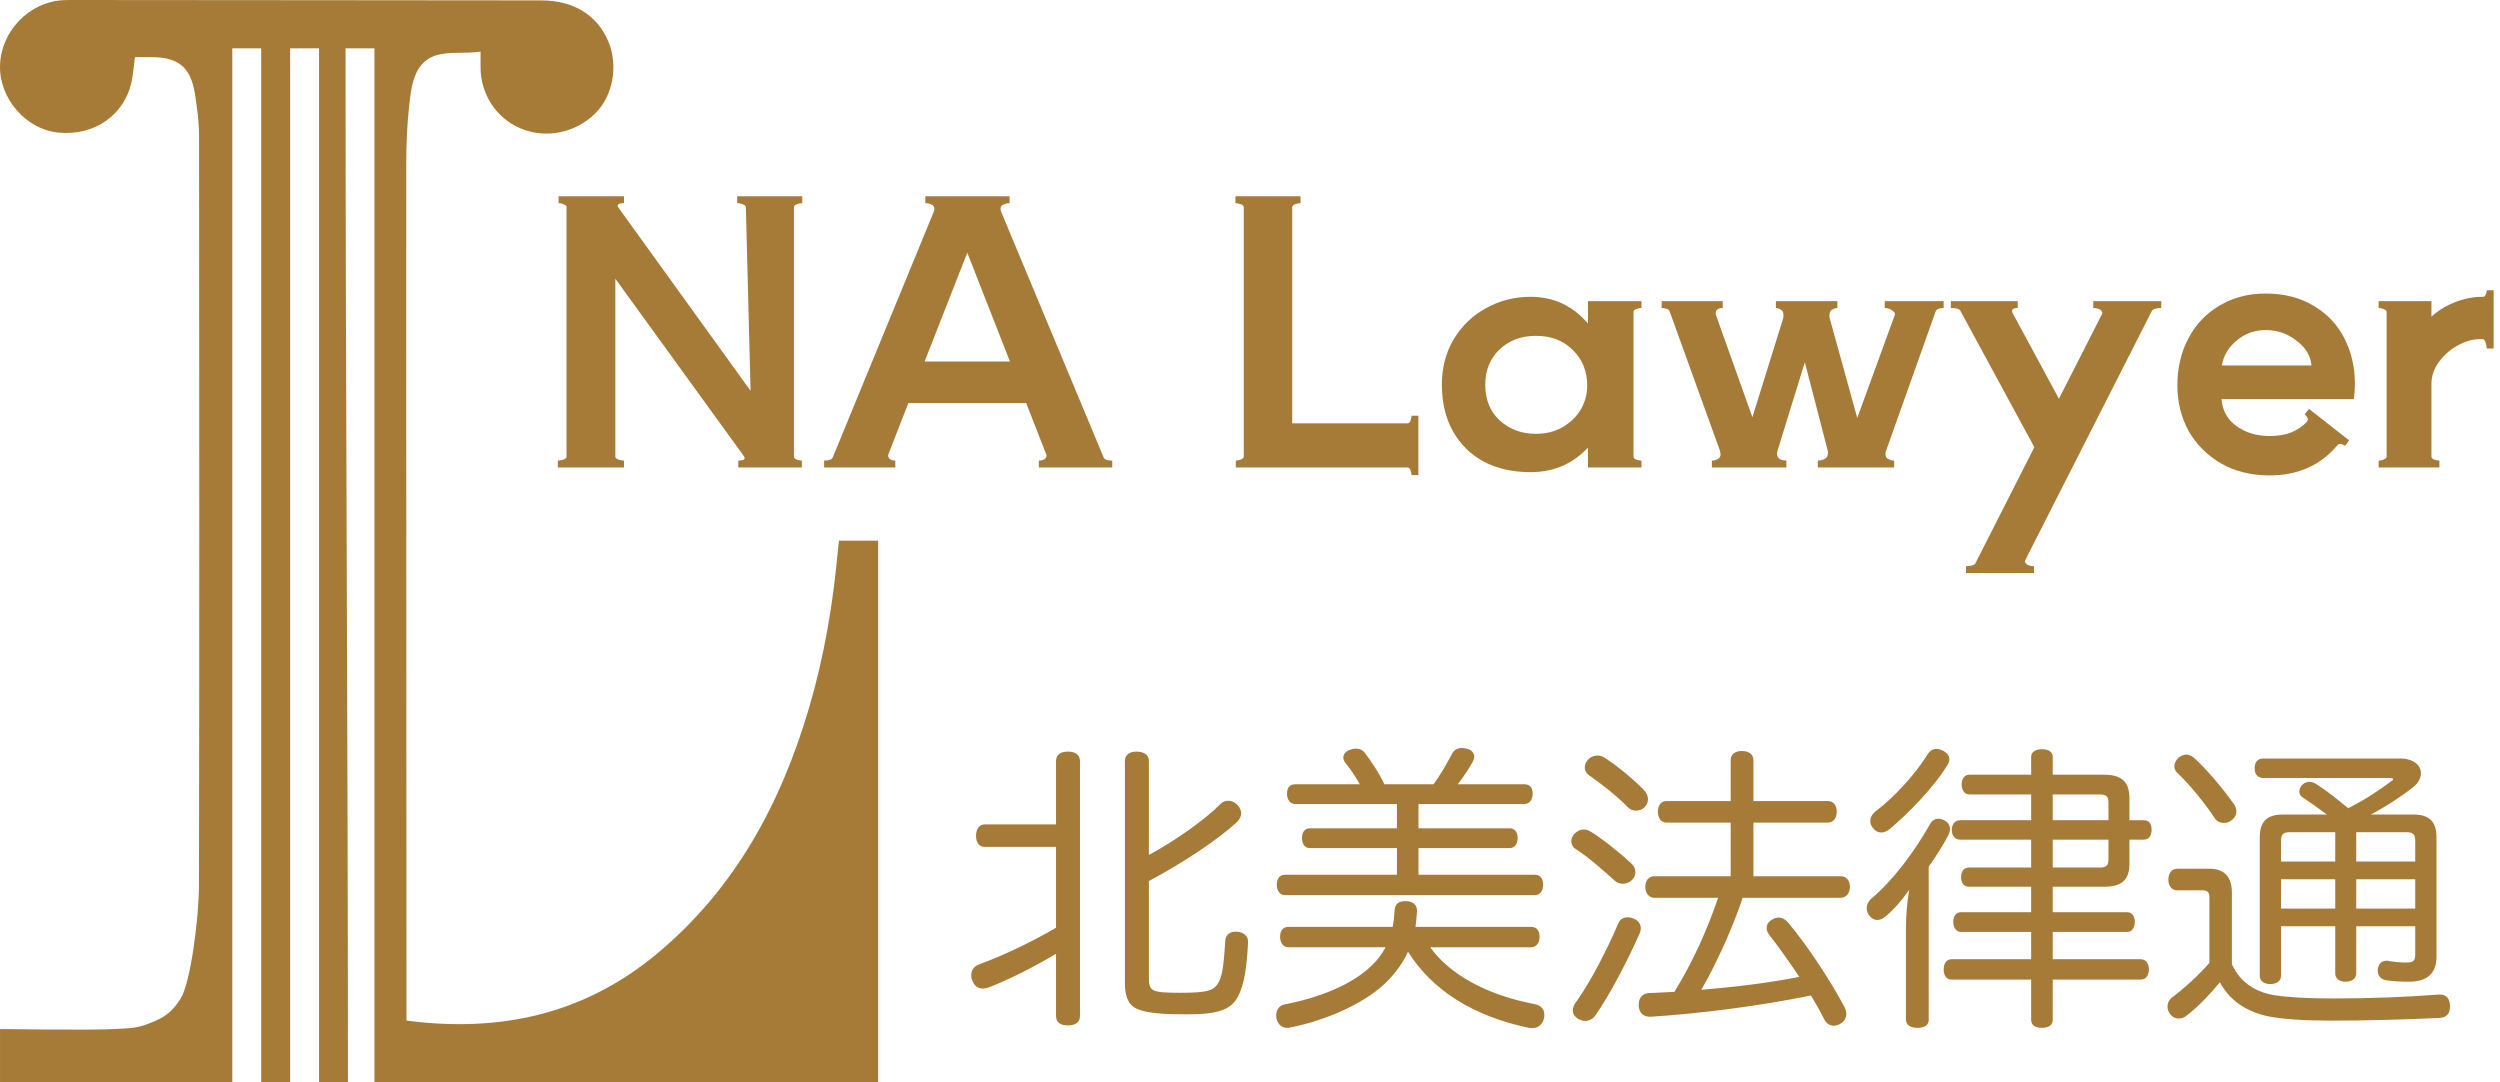 <svg width="968" height="419" viewBox="0 0 968 419" fill="none" xmlns="http://www.w3.org/2000/svg">
<path d="M44.32 398.442C50.385 398.064 52.521 398.365 58.218 396.086C63.251 394.073 66.282 392.354 69.881 386.755C73.779 380.691 77.012 355.682 77.037 342.838C77.226 246.112 77.169 149.385 77.078 52.659C77.073 47.256 76.342 41.813 75.501 36.458C73.854 25.965 69.039 22.075 58.395 22.117C56.397 22.125 54.399 22.118 52.238 22.118C51.84 25.287 51.621 28.02 51.136 30.705C48.684 44.293 36.703 52.845 22.366 51.312C9.991 49.989 -0.267 38.142 0.005 25.488C0.293 12.142 11.265 0.727 24.454 0.067C25.695 0.005 26.941 4.2921e-05 28.184 0C102.361 -0.003 135.354 0.146 209.53 0.157C222.116 0.159 231.286 5.824 235.583 16.15C239.468 25.486 237.327 37.158 230.491 43.905C222.779 51.515 211.408 53.816 201.618 49.746C192.128 45.801 185.964 36.302 186.067 25.788C186.081 24.283 186.069 22.777 186.069 19.965C180.082 20.949 173.501 19.743 168.287 21.611C160.099 24.544 159.227 33.714 158.405 41.226C157.595 48.62 157.317 56.105 157.312 63.55C157.247 172.561 157.396 281.601 157.396 390.612C157.396 392.274 157.396 393.936 157.396 395.172C193.659 399.898 226.156 392.766 254.339 369.308C284.64 344.087 302.341 311.164 313.279 274.037C319.178 254.015 322.605 233.52 324.471 212.75C324.566 211.696 324.708 210.646 324.858 209.342C329.963 209.342 334.844 209.342 340 209.342C340 279.283 340 349.012 340 419C274.956 419 210.406 419 144.992 419C144.992 285.846 144.992 152.15 144.992 18.715H133.795C133.795 151.842 134.728 285.567 134.728 419L123.531 418.982C123.531 285.723 123.531 152.089 123.531 18.715H112.335C112.335 151.818 112.335 285.54 112.335 418.982H101.138C101.138 285.749 101.138 152.098 101.138 18.715C101.138 18.715 93.72 18.715 89.941 18.715C89.941 151.904 89.941 285.599 89.941 418.982C66.406 418.982 23.26 418.982 0.005 418.982C0.005 412.707 0.005 404.929 0.005 398.442C0.005 398.442 36.073 398.956 44.32 398.442Z" fill="#A67B38"/>
<path d="M408.888 319.212V294.736C408.888 292.184 410.628 291.024 413.528 291.024C416.312 291.024 418.168 292.184 418.168 294.736V393.336C418.168 395.888 416.312 397.048 413.528 397.048C410.628 397.048 408.888 395.888 408.888 393.336V369.324C399.492 374.892 390.56 379.3 382.904 382.316C381.976 382.664 381.28 382.78 380.584 382.78C378.612 382.78 377.22 381.62 376.524 379.764C376.176 379.068 376.06 378.256 376.06 377.676C376.06 375.704 377.104 374.08 379.192 373.384C387.66 370.252 398.332 365.38 408.888 359.232V327.912H381.28C379.076 327.912 377.916 326.172 377.916 323.62C377.916 321.184 379.076 319.212 381.28 319.212H408.888ZM444.848 341.136V378.256C444.848 383.708 445.428 384.404 456.912 384.404C467.816 384.404 470.136 383.592 471.992 380.112C473.5 377.328 473.964 371.528 474.428 364.22C474.544 362.132 476.052 360.74 478.372 360.74C478.604 360.74 478.72 360.74 478.952 360.74C481.62 360.972 483.244 362.48 483.244 364.568C483.244 364.684 483.244 364.8 483.244 364.8C482.78 374.544 481.736 381.62 479.184 386.144C476.632 390.668 472.224 392.756 459.812 392.756C450.648 392.756 444.5 392.408 440.324 390.668C436.844 389.16 435.568 385.68 435.568 380.808V294.62C435.568 292.184 437.424 291.024 440.092 291.024C442.76 291.024 444.848 292.184 444.848 294.62V331.044C454.824 325.708 466.772 317.24 472.804 311.092C473.616 310.396 474.544 310.048 475.588 310.048C476.864 310.048 478.256 310.628 479.3 311.904C480.112 312.832 480.576 313.876 480.576 314.92C480.576 316.08 479.996 317.356 478.836 318.4C471.876 324.896 458.188 334.06 444.848 341.136ZM592.864 366.772H553.772C561.08 376.98 575 385.1 594.256 388.812C596.344 389.16 597.968 390.552 597.968 392.872C597.968 393.22 597.968 393.684 597.852 394.148C597.272 396.816 595.532 398.092 593.212 398.092C592.864 398.092 592.4 398.092 591.936 397.976C570.012 393.336 554.468 383.244 545.188 368.512C543.564 372.108 541.244 375.588 537.88 379.184C529.876 387.884 513.868 395.076 499.484 397.86C499.136 397.976 498.788 397.976 498.44 397.976C496.352 397.976 494.844 396.816 494.264 394.38C494.148 393.916 494.148 393.568 494.148 393.104C494.148 391.016 495.424 389.276 497.28 388.928C511.2 386.26 523.612 381.156 531.152 373.848C533.472 371.644 535.212 369.208 536.488 366.772H498.904C496.816 366.772 495.656 365.032 495.656 362.712C495.656 360.276 496.816 358.884 498.904 358.884H539.272C539.62 356.912 539.852 354.94 539.968 352.736C540.084 349.952 541.592 348.908 544.144 348.908C544.26 348.908 544.376 348.908 544.492 348.908C547.044 349.024 548.668 350.3 548.668 352.62C548.668 352.736 548.668 352.736 548.668 352.852C548.552 354.94 548.32 356.912 548.088 358.884H592.864C594.952 358.884 596.112 360.276 596.112 362.712C596.112 365.032 594.952 366.772 592.864 366.772ZM540.896 311.324H501.572C499.484 311.324 498.324 309.584 498.324 307.264C498.324 304.944 499.484 303.668 501.572 303.668H526.512C524.888 300.652 522.684 297.52 520.712 295.084C520.364 294.62 520.132 293.924 520.132 293.344C520.132 292.184 520.944 291.024 522.336 290.444C523.264 290.096 524.076 289.864 525.004 289.864C526.28 289.864 527.556 290.328 528.252 291.256C530.804 294.504 534.052 299.376 536.024 303.668H555.048C557.832 299.956 560.384 295.316 562.124 292.068C562.936 290.328 564.328 289.632 566.068 289.632C566.764 289.632 567.46 289.748 568.272 289.98C569.896 290.444 570.824 291.604 570.824 292.996C570.824 293.576 570.592 294.272 570.244 294.968C568.62 297.868 566.532 301 564.444 303.668H590.196C592.284 303.668 593.444 304.944 593.444 307.264C593.444 309.584 592.284 311.324 590.196 311.324H549.248V320.72H584.628C586.484 320.72 587.644 322.228 587.644 324.432C587.644 326.752 586.484 328.376 584.628 328.376H549.248V338.7H594.372C596.344 338.7 597.504 340.208 597.504 342.528C597.504 344.848 596.344 346.588 594.372 346.588H497.512C495.54 346.588 494.38 344.848 494.38 342.528C494.38 340.208 495.54 338.7 497.512 338.7H540.896V328.376H507.14C505.168 328.376 504.124 326.752 504.124 324.432C504.124 322.344 505.168 320.72 507.14 320.72H540.896V311.324ZM678.936 339.28H712.692C714.896 339.28 716.288 340.904 716.288 343.34C716.288 345.776 714.896 347.632 712.692 347.632H674.76C673.02 352.968 670.816 358.304 668.612 363.524C665.596 370.252 662.464 376.864 658.752 383.244C671.396 382.2 684.272 380.692 696.684 378.256C692.856 372.456 688.68 366.656 685.084 362.016C684.388 361.088 684.04 360.16 684.04 359.348C684.04 358.072 684.736 356.796 686.128 356.1C686.94 355.52 687.868 355.288 688.68 355.288C690.072 355.288 691.348 355.984 692.508 357.376C699.932 366.308 708.748 379.648 714.2 389.972C714.664 390.9 714.896 391.828 714.896 392.64C714.896 394.264 713.968 395.656 712.46 396.468C711.648 396.932 710.836 397.164 710.024 397.164C708.516 397.164 707.124 396.352 706.196 394.38C704.804 391.596 703.064 388.58 701.208 385.448C681.256 389.508 658.868 392.408 639.264 393.684C639.148 393.684 639.032 393.684 638.916 393.684C636.48 393.684 634.74 392.408 634.508 389.508C634.508 389.276 634.508 389.16 634.508 388.928C634.508 386.144 636.248 384.636 638.452 384.52C641.7 384.404 645.064 384.172 648.312 384.056C655.388 372.572 660.956 360.276 665.248 347.632H640.54C638.452 347.632 637.06 345.776 637.06 343.34C637.06 340.904 638.452 339.28 640.54 339.28H670.12V318.516H645.296C643.208 318.516 641.932 316.776 641.932 314.224C641.932 311.788 643.208 310.164 645.296 310.164H670.12V294.388C670.12 292.068 671.744 290.792 674.412 290.792C677.196 290.792 678.936 292.068 678.936 294.388V310.164H707.704C709.908 310.164 711.184 311.788 711.184 314.224C711.184 316.776 709.908 318.516 707.704 318.516H678.936V339.28ZM621.052 293.228C625.692 296.128 632.652 301.812 636.596 305.988C637.64 307.148 638.104 308.308 638.104 309.468C638.104 310.628 637.64 311.672 636.828 312.484C636.016 313.412 634.74 313.876 633.464 313.876C632.304 313.876 631.028 313.412 630.216 312.484C626.388 308.424 619.66 303.204 615.136 300.072C614.208 299.376 613.628 298.332 613.628 297.172C613.628 296.244 613.976 295.2 614.788 294.272C615.716 293.112 617.224 292.532 618.616 292.532C619.428 292.532 620.24 292.764 621.052 293.228ZM615.716 321.88C620.356 324.664 627.664 330.58 631.492 334.176C632.768 335.336 633.232 336.496 633.232 337.656C633.232 338.816 632.768 339.86 631.956 340.672C631.028 341.6 629.752 342.18 628.36 342.18C627.2 342.18 626.156 341.832 625.228 341.02C621.4 337.54 614.904 331.74 609.916 328.608C608.988 328.028 608.408 326.868 608.408 325.708C608.408 324.78 608.756 323.852 609.452 323.04C610.496 321.88 611.772 321.184 613.28 321.184C614.092 321.184 614.904 321.416 615.716 321.88ZM632.42 355.636C634.508 356.448 635.32 357.956 635.32 359.464C635.32 360.044 635.204 360.624 634.972 361.204C630.564 371.18 623.372 385.216 617.688 393.22C616.644 394.612 615.252 395.308 613.86 395.308C612.816 395.308 611.772 394.96 610.844 394.38C609.684 393.568 608.988 392.524 608.988 391.248C608.988 390.088 609.452 388.928 610.496 387.652C615.948 379.996 622.56 367.12 626.62 357.492C627.2 355.984 628.592 355.172 630.216 355.172C630.912 355.172 631.608 355.288 632.42 355.636ZM794.82 299.956H814.656C821.384 299.956 824.516 302.624 824.516 309.12V317.588H829.968C832.172 317.588 833.1 318.98 833.1 321.184C833.1 323.504 832.172 325.128 829.968 325.128H824.516V334.408C824.516 340.904 821.384 343.34 814.656 343.34H794.82V353.2H823.588C825.56 353.2 826.604 354.824 826.604 356.912C826.604 359.116 825.56 360.856 823.588 360.856H794.82V371.412H828.924C830.896 371.412 832.056 373.152 832.056 375.356C832.056 377.676 830.896 379.3 828.924 379.3H794.82V394.96C794.82 396.932 793.196 397.976 790.644 397.976C788.092 397.976 786.468 396.932 786.468 394.96V379.3H755.612C753.64 379.3 752.596 377.676 752.596 375.356C752.596 373.152 753.64 371.412 755.612 371.412H786.468V360.856H759.324C757.352 360.856 756.308 359.116 756.308 356.912C756.308 354.824 757.352 353.2 759.324 353.2H786.468V343.34H762.34C760.368 343.34 759.324 341.716 759.324 339.628C759.324 337.54 760.368 335.916 762.34 335.916H786.468V325.128H758.976C756.888 325.128 755.728 323.388 755.728 321.3C755.728 319.328 756.888 317.588 758.976 317.588H786.468V307.612H762.572C760.6 307.612 759.556 305.872 759.556 303.668C759.556 301.696 760.6 299.956 762.572 299.956H786.468V293.112C786.468 291.14 788.092 290.096 790.644 290.096C793.196 290.096 794.82 291.14 794.82 293.112V299.956ZM794.82 307.612V317.588H816.396V310.744C816.396 308.192 815.352 307.612 812.8 307.612H794.82ZM794.82 335.916H812.8C815.352 335.916 816.396 335.336 816.396 332.784V325.128H794.82V335.916ZM737.98 394.728V359.812C737.98 355.172 738.328 349.72 739.256 344.5C736.356 348.676 733.34 352.156 730.092 354.824C729.048 355.752 728.004 356.216 726.844 356.216C725.916 356.216 724.872 355.752 723.944 354.708C723.132 353.78 722.784 352.736 722.784 351.576C722.784 350.3 723.364 349.14 724.292 348.212C732.76 341.136 741.112 330.116 747.376 318.98C748.188 317.588 749.232 317.008 750.624 317.008C751.32 317.008 752.132 317.24 752.944 317.704C754.336 318.4 755.032 319.676 755.032 321.068C755.032 321.764 754.8 322.692 754.336 323.504C752.248 327.448 749.696 331.508 746.796 335.568V394.844C746.796 397.048 745.056 397.976 742.388 397.976C739.72 397.976 737.98 396.932 737.98 394.728ZM752.596 290.792C753.988 291.604 754.8 292.764 754.8 294.04C754.8 294.62 754.568 295.432 754.104 296.128C748.536 305.292 738.792 314.92 732.064 320.72C730.788 321.88 729.512 322.344 728.468 322.344C727.192 322.344 726.032 321.764 725.336 320.72C724.524 319.908 724.176 318.864 724.176 317.936C724.176 316.544 724.872 315.268 726.264 314.108C732.876 309.236 741.46 300.072 746.448 291.952C747.376 290.56 748.536 289.98 749.812 289.98C750.74 289.98 751.784 290.328 752.596 290.792ZM883.212 358.652V377.792C883.212 379.88 881.472 381.04 879.036 381.04C876.716 381.04 874.976 379.88 874.976 377.792V324.316C874.976 317.936 877.876 315.384 884.024 315.384H900.96C898.06 313.18 894.58 310.744 891.448 308.656C890.636 308.076 890.288 307.38 890.288 306.452C890.288 305.524 890.752 304.48 891.564 303.784C892.26 303.088 893.188 302.74 894.116 302.74C895.044 302.74 895.856 302.972 896.784 303.552C900.38 305.756 904.904 309.352 909.196 312.948C915.692 309.7 921.608 305.756 926.016 302.392C926.48 302.16 926.596 301.928 926.596 301.696C926.596 301.348 926.132 301.232 925.436 301.232H876.368C874.28 301.232 873.004 299.956 873.004 297.404C873.004 294.968 874.28 293.692 876.368 293.692H929.264C934.6 293.692 937.384 296.36 937.384 299.376C937.384 301.116 936.456 303.088 934.6 304.596C930.772 307.728 924.16 312.136 918.012 315.384H934.368C940.516 315.384 943.416 317.936 943.416 324.316V370.368C943.416 377.096 939.588 380.112 932.86 380.112C929.844 380.112 926.48 379.996 923.812 379.532C922.072 379.184 920.68 378.024 920.68 375.936C920.68 375.704 920.68 375.472 920.68 375.24C921.028 373.036 922.304 371.992 924.16 371.992C924.392 371.992 924.74 371.992 924.972 372.108C927.06 372.456 929.38 372.688 931.468 372.688C934.6 372.688 935.18 372.108 935.18 369.324V358.652H912.328V376.98C912.328 378.952 910.588 380.112 908.268 380.112C905.832 380.112 904.208 378.952 904.208 376.98V358.652H883.212ZM883.212 351.808H904.208V340.44H883.212V351.808ZM935.18 351.808V340.44H912.328V351.808H935.18ZM935.18 333.596V325.36C935.18 323.04 934.136 322.228 931.932 322.228H912.328V333.596H935.18ZM904.208 322.228H886.46C884.256 322.228 883.212 323.04 883.212 325.36V333.596H904.208V322.228ZM864.188 345.776V373.268C867.436 380.692 873.7 384.172 880.544 385.332C885.88 386.144 893.304 386.608 903.28 386.608C917.664 386.608 932.28 386.028 944.228 385.1C944.46 385.1 944.576 385.1 944.808 385.1C947.244 385.1 948.52 386.608 948.636 389.392C948.636 389.508 948.636 389.624 948.636 389.74C948.636 392.408 947.36 394.032 944.46 394.148C932.512 394.728 916.504 395.192 902.7 395.192C892.26 395.192 883.444 394.612 877.876 393.452C869.64 391.596 863.26 387.304 859.548 380.344C855.372 385.332 851.08 389.856 846.672 393.22C845.744 394.032 844.7 394.38 843.656 394.38C842.496 394.38 841.22 393.916 840.292 392.64C839.596 391.712 839.248 390.784 839.248 389.74C839.248 388.464 839.828 387.188 841.104 386.144C845.164 383.128 851.08 377.908 855.488 372.804V347.748C855.488 345.312 854.792 344.732 852.472 344.732H842.96C841.104 344.732 839.596 343.224 839.596 340.672C839.596 337.888 840.988 336.38 843.076 336.38H855.372C861.404 336.38 864.188 339.512 864.188 345.776ZM849.688 293.576C854.096 297.52 860.708 305.292 864.768 311.092C865.58 312.136 865.928 313.18 865.928 314.224C865.928 315.5 865.348 316.66 864.072 317.588C863.26 318.284 862.216 318.632 861.056 318.632C859.664 318.632 858.272 318.052 857.46 316.66C853.632 310.86 847.832 303.784 843.076 299.26C842.264 298.564 841.916 297.636 841.916 296.708C841.916 295.548 842.496 294.388 843.424 293.46C844.468 292.648 845.512 292.184 846.556 292.184C847.6 292.184 848.644 292.648 849.688 293.576Z" fill="#A67B38"/>
<path d="M310.64 78.66C309.987 78.66 309.287 78.8 308.54 79.08C307.793 79.36 307.42 79.733 307.42 80.2V176.8C307.42 177.267 307.747 177.64 308.4 177.92C309.147 178.2 309.847 178.34 310.5 178.34V181H285.86V178.34C288.1 178.34 288.8 177.733 287.96 176.52L238.26 107.92V176.8C238.26 177.267 238.633 177.64 239.38 177.92C240.127 178.2 240.873 178.34 241.62 178.34V181H216V178.34C216.747 178.34 217.493 178.2 218.24 177.92C218.987 177.64 219.36 177.267 219.36 176.8V80.2C219.36 79.733 218.987 79.36 218.24 79.08C217.587 78.8 216.933 78.66 216.28 78.66V76H241.62V78.66C239.38 78.66 238.68 79.267 239.52 80.48L290.62 151.32L288.8 80.2C288.8 79.733 288.38 79.36 287.54 79.08C286.793 78.8 286.093 78.66 285.44 78.66V76H310.64V78.66ZM427.311 177.08C427.591 177.92 428.711 178.34 430.671 178.34V181H402.251V178.34C403.465 178.34 404.305 178.06 404.771 177.5C405.238 176.94 405.331 176.38 405.051 175.82L397.351 156.08H351.711L344.011 175.82L343.871 176.24C343.871 176.8 344.105 177.313 344.571 177.78C345.131 178.153 345.831 178.34 346.671 178.34V181H319.091V178.34C320.958 178.34 322.078 177.92 322.451 177.08L361.371 82.44C361.651 81.88 361.791 81.367 361.791 80.9C361.791 80.06 361.418 79.5 360.671 79.22C359.925 78.847 359.131 78.66 358.291 78.66V76H390.911V78.66C390.071 78.66 389.278 78.847 388.531 79.22C387.785 79.5 387.411 80.06 387.411 80.9C387.411 81.367 387.551 81.88 387.831 82.44L427.311 177.08ZM374.531 97.84L358.011 139.98H391.051L374.531 97.84ZM549.203 160.98V183.94H546.543C546.543 183.38 546.403 182.727 546.123 181.98C545.843 181.327 545.47 181 545.003 181H478.503V178.34C479.157 178.34 479.81 178.2 480.463 177.92C481.21 177.64 481.583 177.267 481.583 176.8V80.2C481.583 79.733 481.21 79.36 480.463 79.08C479.717 78.8 479.017 78.66 478.363 78.66V76H503.563V78.66C502.91 78.66 502.21 78.8 501.463 79.08C500.717 79.36 500.343 79.733 500.343 80.2V163.92H545.003C545.47 163.92 545.843 163.593 546.123 162.94C546.403 162.193 546.543 161.54 546.543 160.98H549.203ZM635.575 119.26C634.921 119.26 634.221 119.4 633.475 119.68C632.821 119.96 632.495 120.333 632.495 120.8V176.8C632.495 177.267 632.821 177.64 633.475 177.92C634.221 178.2 634.921 178.34 635.575 178.34V181H614.855V173.3C608.975 179.647 601.555 182.82 592.595 182.82C585.781 182.82 579.761 181.467 574.535 178.76C569.401 175.96 565.388 171.993 562.495 166.86C559.695 161.727 558.295 155.753 558.295 148.94C558.295 142.313 559.835 136.433 562.915 131.3C566.088 126.073 570.288 122.06 575.515 119.26C580.741 116.367 586.435 114.92 592.595 114.92C601.555 114.92 608.975 118.373 614.855 125.28V116.6H635.575V119.26ZM594.695 167.98C598.521 167.98 601.928 167.14 604.915 165.46C607.995 163.687 610.375 161.4 612.055 158.6C613.735 155.707 614.575 152.627 614.575 149.36C614.575 143.76 612.708 139.14 608.975 135.5C605.335 131.86 600.575 130.04 594.695 130.04C589.001 130.04 584.288 131.813 580.555 135.36C576.915 138.907 575.095 143.433 575.095 148.94C575.095 154.727 576.961 159.347 580.695 162.8C584.521 166.253 589.188 167.98 594.695 167.98ZM688.328 174.28L688.048 175.54C688.048 176.567 688.422 177.313 689.168 177.78C690.008 178.153 690.848 178.34 691.688 178.34V181H662.848V178.34C663.595 178.34 664.342 178.153 665.088 177.78C665.835 177.407 666.208 176.753 666.208 175.82C666.208 175.633 666.115 175.167 665.928 174.42L646.468 120.52C646.282 120.053 645.862 119.727 645.208 119.54C644.648 119.353 644.042 119.26 643.388 119.26V116.6H667.048V119.26C665.928 119.26 665.135 119.54 664.668 120.1C664.295 120.66 664.202 121.267 664.388 121.92L678.528 161.54L690.428 123.32C690.522 123.04 690.568 122.62 690.568 122.06C690.568 121.033 690.242 120.333 689.588 119.96C688.935 119.493 688.282 119.26 687.628 119.26V116.6H711.428V119.26C710.775 119.26 710.075 119.493 709.328 119.96C708.675 120.333 708.348 121.08 708.348 122.2C708.348 122.667 708.395 123.04 708.488 123.32L719.128 161.82L733.688 121.92C733.875 121.36 733.548 120.8 732.708 120.24C731.868 119.587 730.888 119.26 729.768 119.26V116.6H752.588V119.26C751.935 119.26 751.282 119.353 750.628 119.54C750.068 119.727 749.695 120.053 749.508 120.52L730.328 174.42C730.142 174.793 730.048 175.26 730.048 175.82C730.048 176.753 730.422 177.407 731.168 177.78C731.915 178.153 732.662 178.34 733.408 178.34V181H703.868V178.34C704.708 178.34 705.548 178.153 706.388 177.78C707.322 177.313 707.788 176.52 707.788 175.4C707.788 174.933 707.742 174.56 707.648 174.28L698.828 140.26L688.328 174.28ZM836.841 119.26C834.881 119.26 833.668 119.633 833.201 120.38L784.201 216.84C784.108 216.933 784.061 217.073 784.061 217.26C784.061 217.82 784.388 218.287 785.041 218.66C785.694 219.033 786.534 219.22 787.561 219.22V221.88H761.241V219.22C763.201 219.22 764.414 218.847 764.881 218.1L787.701 173.16L759.001 120.24C758.628 119.587 757.414 119.26 755.361 119.26V116.6H781.261V119.26C780.141 119.26 779.441 119.493 779.161 119.96C778.974 120.427 779.068 120.94 779.441 121.5L797.221 154.4L813.881 121.64C813.974 121.547 814.021 121.407 814.021 121.22C814.021 120.66 813.694 120.193 813.041 119.82C812.388 119.447 811.548 119.26 810.521 119.26V116.6H836.841V119.26ZM877.24 113.66C884.426 113.66 890.633 115.247 895.86 118.42C901.086 121.5 905.053 125.7 907.76 131.02C910.466 136.34 911.82 142.22 911.82 148.66C911.82 150.62 911.68 152.58 911.4 154.54H860.16C860.533 159.02 862.493 162.52 866.04 165.04C869.586 167.56 873.833 168.82 878.78 168.82C882.14 168.82 884.94 168.353 887.18 167.42C889.513 166.487 891.566 165.087 893.34 163.22C893.526 162.847 893.62 162.613 893.62 162.52C893.62 162.147 893.48 161.773 893.2 161.4C892.92 160.933 892.64 160.607 892.36 160.42L894.04 158.32L909.58 170.5L908.04 172.6C906.64 171.76 905.66 171.667 905.1 172.32C898.566 180.16 889.793 184.08 878.78 184.08C871.686 184.08 865.433 182.54 860.02 179.46C854.606 176.287 850.406 172.087 847.42 166.86C844.526 161.54 843.08 155.66 843.08 149.22C843.08 142.407 844.526 136.293 847.42 130.88C850.313 125.467 854.326 121.267 859.46 118.28C864.686 115.2 870.613 113.66 877.24 113.66ZM895.02 141.52C894.646 137.693 892.686 134.473 889.14 131.86C885.686 129.153 881.766 127.8 877.38 127.8C872.993 127.8 869.213 129.153 866.04 131.86C862.866 134.473 860.953 137.693 860.3 141.52H895.02ZM965.533 112.4V134.94H962.873C962.873 134.287 962.733 133.54 962.453 132.7C962.173 131.86 961.799 131.393 961.333 131.3H960.353C957.459 131.3 954.519 132.14 951.533 133.82C948.639 135.407 946.213 137.553 944.253 140.26C942.386 142.873 941.453 145.673 941.453 148.66V176.8C941.453 177.267 941.779 177.64 942.433 177.92C943.179 178.2 943.879 178.34 944.533 178.34V181H921.013V178.34C921.666 178.34 922.319 178.2 922.973 177.92C923.719 177.64 924.093 177.267 924.093 176.8V120.8C924.093 120.333 923.719 119.96 922.973 119.68C922.319 119.4 921.666 119.26 921.013 119.26V116.6H941.453V122.62C943.973 120.287 947.006 118.42 950.553 117.02C954.099 115.62 957.646 114.92 961.193 114.92H961.333H961.473C961.939 114.92 962.266 114.64 962.453 114.08C962.733 113.52 962.873 112.96 962.873 112.4H965.533Z" fill="#A67B38"/>
</svg>
